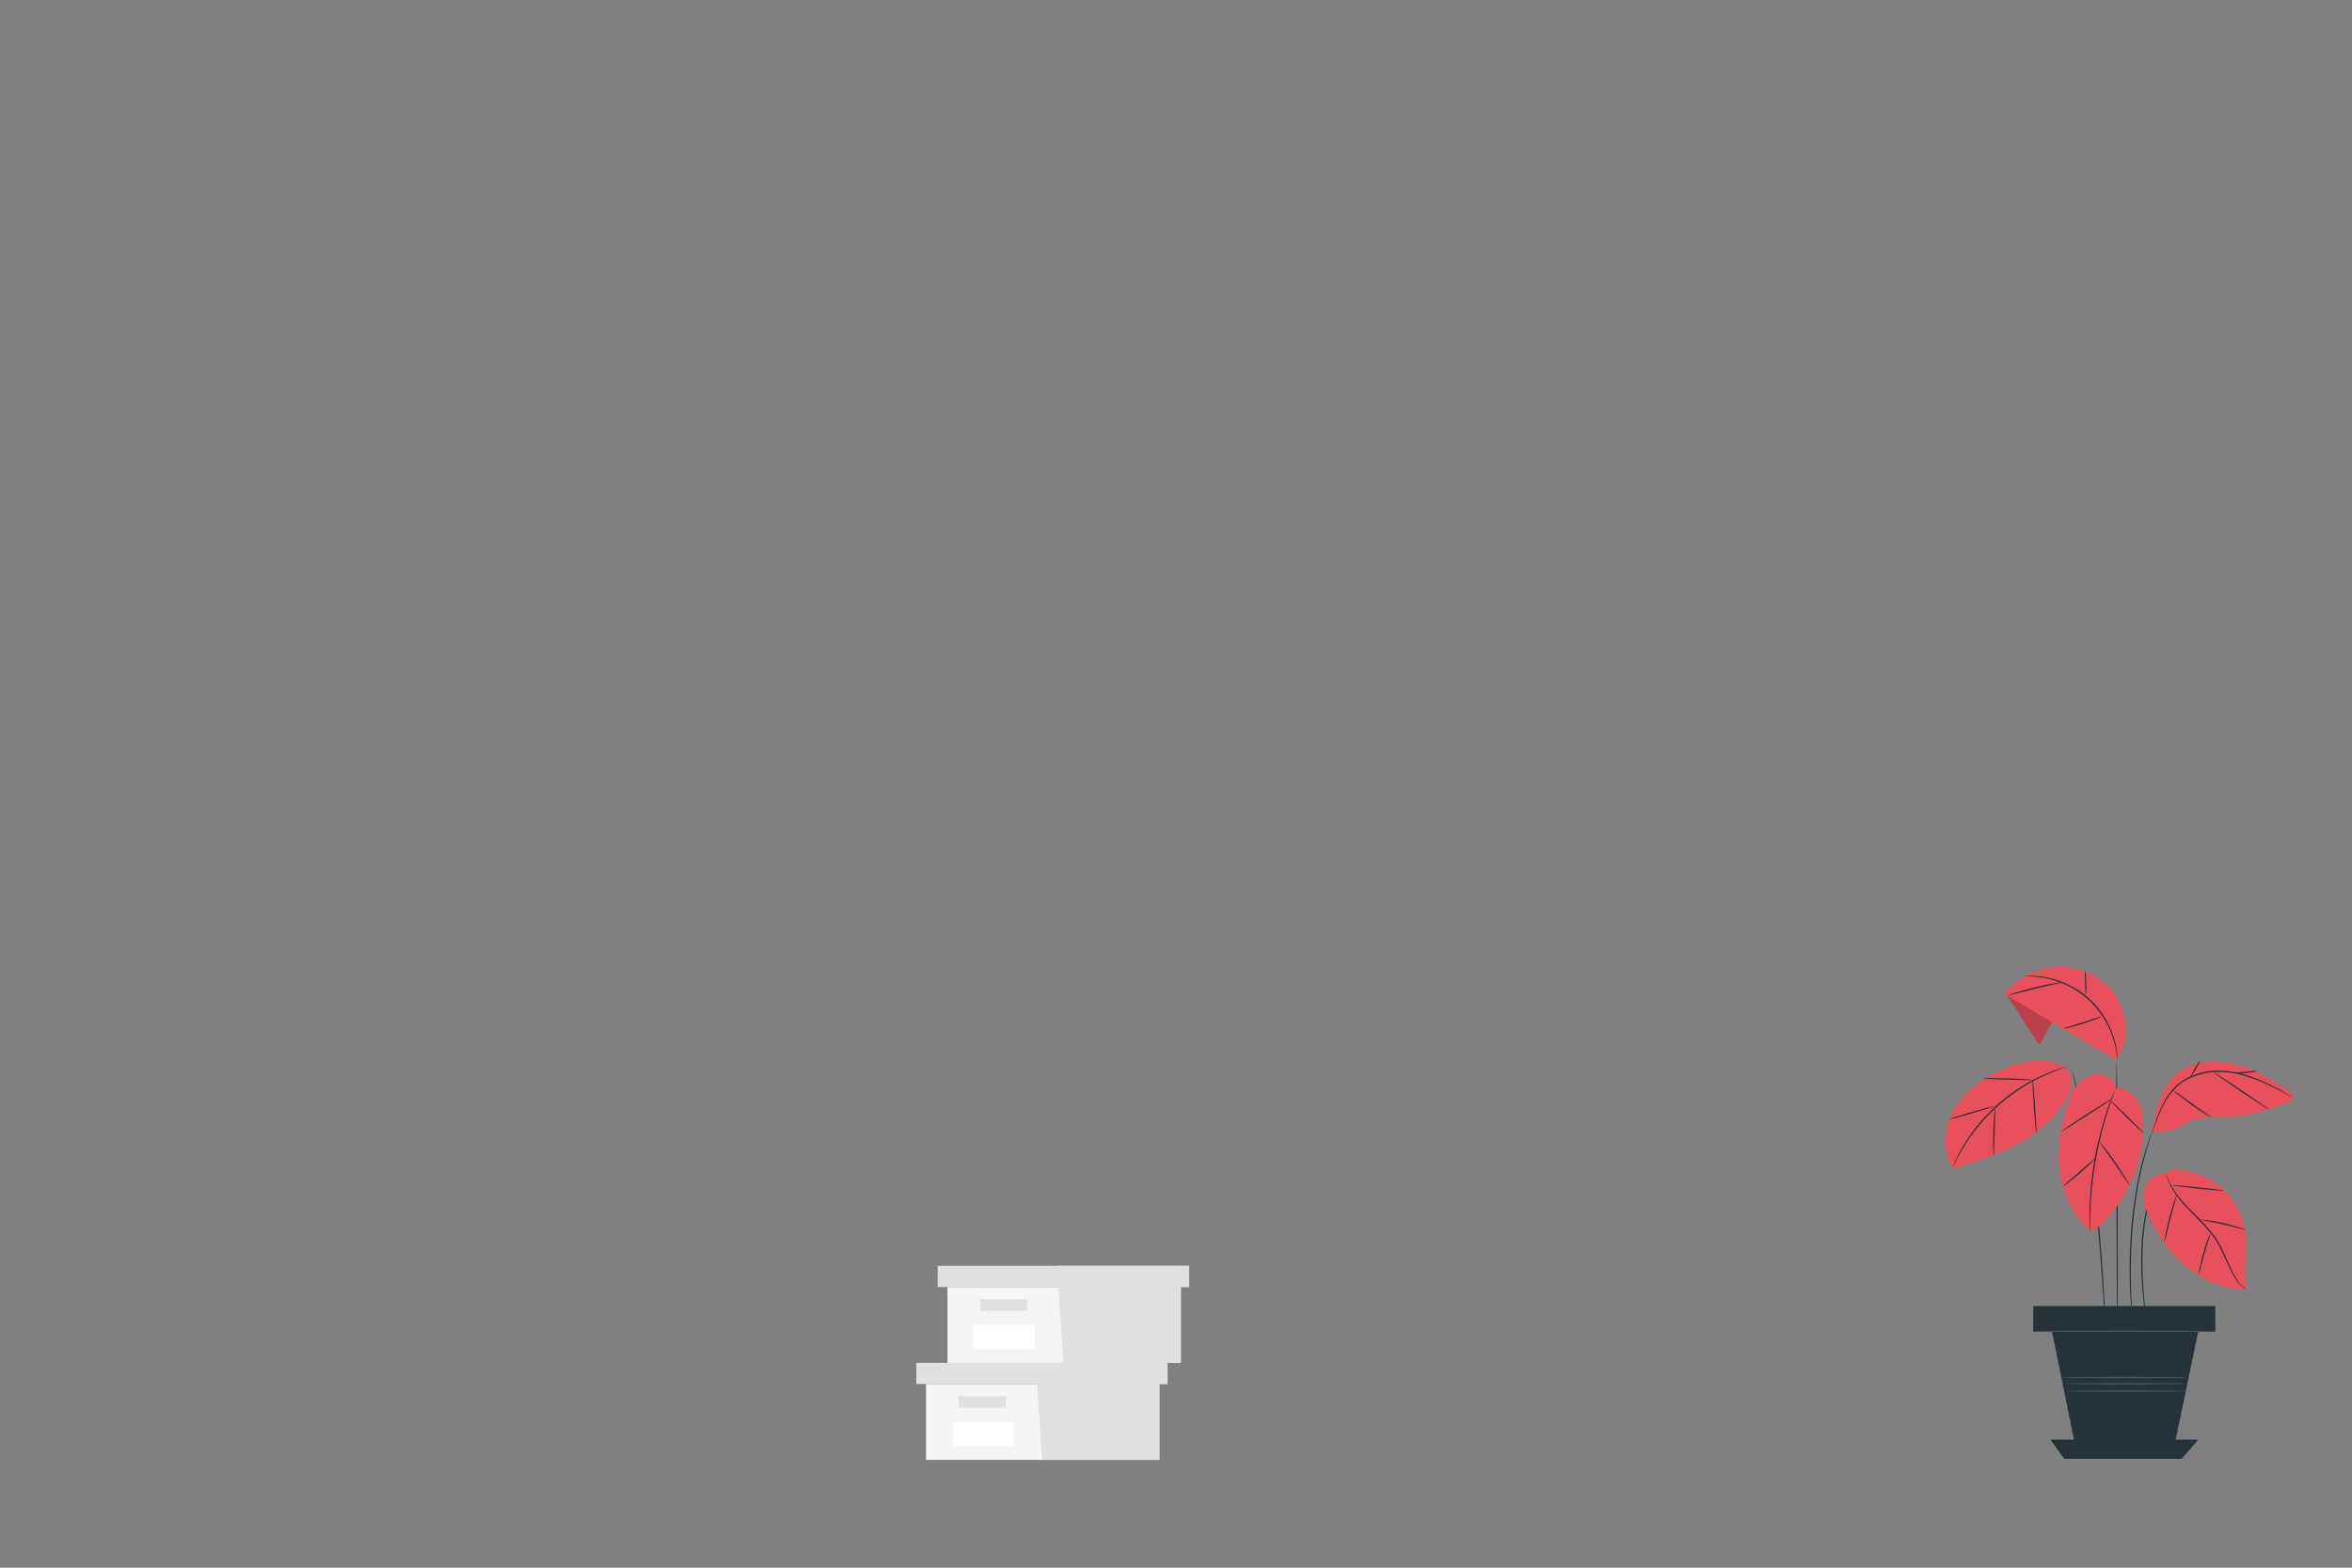 <?xml version="1.0" encoding="UTF-8" standalone="no"?><!-- Generator: Gravit.io --><svg xmlns="http://www.w3.org/2000/svg" xmlns:xlink="http://www.w3.org/1999/xlink" style="isolation:isolate" viewBox="0 0 750 500" width="750pt" height="500pt"><rect x="0" y="0" width="750" height="500" fill="#808080" stroke="none"/><defs><clipPath id="_clipPath_p3bstUyfiYcvx92soT5Oj8dbgSQo1mfE"><rect width="750" height="500"/></clipPath></defs><g clip-path="url(#_clipPath_p3bstUyfiYcvx92soT5Oj8dbgSQo1mfE)"><g><g><path d=" M 295.294 441.421 L 295.294 465.618 L 330.68 465.618 L 369.709 465.618 L 369.709 441.421 L 295.294 441.421 Z " fill="rgb(245,245,245)"/><path d=" M 292.172 434.656 L 292.172 441.422 L 372.311 441.422 L 372.311 434.656 L 330.68 434.656 L 292.172 434.656 Z " fill="rgb(224,224,224)"/><path d=" M 332.241 465.618 L 369.709 465.618 L 369.709 441.422 L 372.311 441.422 L 372.311 434.655 L 330.68 434.655 L 330.68 440.796 L 332.241 465.618 Z " fill="rgb(224,224,224)"/><path d=" M 305.702 448.965 L 320.793 448.965 L 320.793 445.323 L 305.702 445.323 L 305.702 448.965 Z " fill="rgb(224,224,224)"/><path d=" M 323.137 461.211 L 303.76 461.211 L 303.76 453.519 L 323.137 453.519 L 323.137 461.211 Z " fill="rgb(255,255,255)"/><path d=" M 302.13 410.48 L 302.13 434.678 L 337.516 434.678 L 376.545 434.678 L 376.545 410.48 L 302.13 410.48 Z " fill="rgb(245,245,245)"/><path d=" M 299.008 403.715 L 299.008 410.48 L 379.147 410.48 L 379.147 403.715 L 337.516 403.715 L 299.008 403.715 Z " fill="rgb(224,224,224)"/><path d=" M 339.077 434.678 L 376.544 434.678 L 376.544 410.48 L 379.147 410.48 L 379.147 403.715 L 337.515 403.715 L 337.515 409.854 L 339.077 434.678 Z " fill="rgb(224,224,224)"/><path d=" M 312.538 418.025 L 327.629 418.025 L 327.629 414.382 L 312.538 414.382 L 312.538 418.025 Z " fill="rgb(224,224,224)"/><path d=" M 329.973 430.27 L 310.595 430.27 L 310.595 422.579 L 329.973 422.579 L 329.973 430.27 Z " fill="rgb(255,255,255)"/><path d=" M 648.443 424.618 L 706.297 424.618 L 706.297 416.668 L 648.443 416.668 L 648.443 424.618 Z " fill="rgb(38,50,56)"/><path d=" M 648.542 424.519 L 706.199 424.519 L 706.199 416.767 L 648.542 416.767 L 648.542 424.519 Z  M 706.396 424.717 L 648.344 424.717 L 648.344 416.57 L 706.396 416.57 L 706.396 424.717 Z " fill="rgb(38,50,56)"/><path d=" M 653.807 421.972 L 662.134 463.056 L 692.948 463.056 L 700.997 424.618 L 653.807 421.972 Z " fill="rgb(38,50,56)"/><path d=" M 653.807 459.169 L 658.248 465.276 L 695.701 465.276 L 700.997 459.169 L 653.807 459.169 Z " fill="rgb(38,50,56)"/></g><clipPath id="_clipPath_VTbb7pJTyZ46CikmBjjKn4s3mMMsyzPm"><path d=" M 0 0 L 750 0 L 750 500 L 0 500 L 0 0 Z " fill="rgb(255,255,255)"/></clipPath><g clip-path="url(#_clipPath_VTbb7pJTyZ46CikmBjjKn4s3mMMsyzPm)"><path d=" M 675.198 423.172 C 675.084 423.172 674.938 404.14 674.872 380.666 C 674.806 357.185 674.844 338.155 674.959 338.155 C 675.072 338.154 675.219 357.184 675.284 380.665 C 675.35 404.138 675.312 423.172 675.198 423.172 Z " fill="rgb(38,50,56)"/><path d=" M 688.086 375.542 C 688.099 375.548 688.045 375.701 687.931 375.984 C 687.795 376.308 687.624 376.716 687.414 377.217 C 687.299 377.487 687.173 377.783 687.037 378.104 C 686.917 378.438 686.788 378.799 686.651 379.184 C 686.512 379.573 686.362 379.986 686.205 380.423 C 686.051 380.862 685.929 381.342 685.777 381.836 C 685.146 383.809 684.644 386.228 684.159 388.92 C 683.738 391.625 683.422 394.621 683.264 397.778 C 682.982 404.099 683.339 409.831 683.721 413.959 C 683.907 416.024 684.094 417.694 684.232 418.847 C 684.291 419.387 684.34 419.827 684.378 420.176 C 684.406 420.48 684.415 420.641 684.4 420.644 C 684.387 420.646 684.351 420.488 684.296 420.188 C 684.237 419.842 684.163 419.404 684.073 418.868 C 683.887 417.721 683.654 416.055 683.431 413.988 C 682.975 409.858 682.569 404.109 682.852 397.759 C 683.012 394.587 683.341 391.575 683.785 388.857 C 684.292 386.152 684.827 383.725 685.499 381.751 C 685.66 381.256 685.792 380.777 685.957 380.338 C 686.126 379.902 686.285 379.49 686.436 379.103 C 686.585 378.72 686.725 378.362 686.855 378.029 C 686.998 377.705 687.144 377.415 687.268 377.152 C 687.507 376.662 687.701 376.264 687.856 375.948 C 687.994 375.676 688.073 375.535 688.086 375.542 Z " fill="rgb(38,50,56)"/><path d=" M 686.606 360.149 C 686.62 360.154 686.555 360.371 686.422 360.777 C 686.272 361.216 686.072 361.806 685.82 362.546 C 685.686 362.933 685.538 363.359 685.377 363.822 C 685.234 364.296 685.079 364.809 684.912 365.359 C 684.574 366.46 684.181 367.711 683.833 369.12 C 683.648 369.821 683.454 370.555 683.252 371.32 C 683.079 372.092 682.897 372.895 682.71 373.726 C 682.306 375.382 682.014 377.183 681.641 379.062 C 681.003 382.842 680.442 387.022 680.055 391.429 C 679.689 395.841 679.53 400.056 679.474 403.891 C 679.462 407.727 679.511 411.182 679.669 414.08 C 679.72 415.53 679.813 416.838 679.887 417.989 C 679.954 419.14 680.026 420.13 680.099 420.938 C 680.159 421.718 680.206 422.338 680.242 422.802 C 680.269 423.229 680.277 423.455 680.263 423.456 C 680.249 423.458 680.213 423.236 680.159 422.811 C 680.104 422.349 680.032 421.73 679.94 420.954 C 679.841 420.146 679.746 419.157 679.658 418.006 C 679.561 416.856 679.448 415.546 679.377 414.095 C 679.182 411.195 679.104 407.733 679.094 403.889 C 679.129 400.045 679.278 395.818 679.644 391.395 C 680.033 386.975 680.607 382.784 681.267 378.996 C 681.652 377.112 681.957 375.31 682.377 373.651 C 682.573 372.82 682.761 372.016 682.944 371.243 C 683.155 370.478 683.358 369.745 683.551 369.043 C 683.919 367.635 684.333 366.386 684.692 365.289 C 684.871 364.742 685.038 364.231 685.191 363.758 C 685.365 363.299 685.524 362.877 685.669 362.493 C 685.952 361.762 686.176 361.181 686.344 360.747 C 686.503 360.349 686.593 360.144 686.606 360.149 Z " fill="rgb(38,50,56)"/><path d=" M 671.539 426.539 C 671.531 426.539 671.52 426.464 671.506 426.316 C 671.492 426.145 671.474 425.93 671.451 425.661 C 671.41 425.055 671.353 424.212 671.281 423.141 C 671.143 420.921 670.944 417.761 670.701 413.87 C 670.199 406.044 669.473 395.231 668.155 383.341 C 667.482 377.395 666.702 371.749 665.892 366.63 C 665.46 364.075 665.068 361.643 664.625 359.382 C 664.218 357.112 663.779 355.012 663.376 353.094 C 662.995 351.17 662.571 349.448 662.23 347.929 C 661.895 346.408 661.571 345.106 661.3 344.044 C 661.045 343.003 660.844 342.182 660.699 341.592 C 660.64 341.329 660.591 341.118 660.553 340.951 C 660.522 340.806 660.51 340.73 660.517 340.728 C 660.523 340.727 660.55 340.799 660.594 340.939 C 660.643 341.104 660.703 341.311 660.779 341.57 C 660.942 342.156 661.168 342.97 661.455 344.004 C 661.751 345.061 662.098 346.358 662.455 347.875 C 662.817 349.391 663.262 351.11 663.66 353.032 C 664.083 354.948 664.538 357.049 664.96 359.317 C 665.42 361.579 665.824 364.012 666.266 366.569 C 667.099 371.691 667.892 377.344 668.565 383.295 C 669.884 395.197 670.564 406.02 670.992 413.852 C 671.205 417.769 671.352 420.94 671.441 423.133 C 671.48 424.205 671.512 425.05 671.534 425.657 C 671.54 425.927 671.545 426.143 671.548 426.314 C 671.549 426.462 671.546 426.538 671.539 426.539 Z " fill="rgb(38,50,56)"/><path d=" M 674.726 347.305 C 674.474 344.609 671.749 342.575 669.041 342.546 C 666.333 342.519 663.809 344.143 662.154 346.285 C 660.497 348.428 659.583 351.043 658.836 353.647 C 657.013 359.999 656.016 366.673 656.795 373.237 C 657.576 379.799 660.239 386.261 664.948 390.898 C 665.713 391.652 666.705 392.406 667.756 392.181 C 668.33 392.059 668.801 391.659 669.238 391.266 C 678.489 382.909 683.831 370.391 683.465 357.929 C 683.392 355.434 683.064 352.836 681.682 350.757 C 680.3 348.678 677.079 346.47 674.726 347.305 Z " fill="rgb(232,80,91)"/><path d=" M 654.505 325.707 C 653.234 328.01 651.963 330.312 650.692 332.614 C 650.602 332.775 650.484 332.956 650.302 332.972 C 650.102 332.988 649.951 332.799 649.841 332.63 C 646.481 327.472 643.119 322.313 639.758 317.154 L 642.081 315.838 L 654.505 325.707 Z " fill="rgb(232,80,91)"/><g opacity="0.2"><path d=" M 654.505 325.707 C 653.234 328.01 651.962 330.312 650.691 332.614 C 650.602 332.775 650.484 332.956 650.302 332.972 C 650.101 332.988 649.95 332.799 649.842 332.63 C 646.481 327.472 643.119 322.313 639.757 317.154 L 642.082 315.838 L 654.505 325.707 Z " fill="rgb(0,0,0)"/></g><path d=" M 674.959 338.155 C 663.493 331.389 652.027 324.624 640.563 317.858 C 640.212 317.651 639.831 317.406 639.725 317.013 C 639.588 316.504 639.97 316.013 640.337 315.634 C 645.067 310.755 651.939 307.926 658.719 308.413 C 665.498 308.901 672.018 312.817 675.337 318.749 C 678.656 324.68 678.766 332.524 674.959 338.155 Z " fill="rgb(232,80,91)"/><path d=" M 645.519 311.378 C 645.518 311.364 645.673 311.345 645.969 311.322 C 646.266 311.308 646.705 311.254 647.27 311.26 C 648.4 311.232 650.043 311.306 652.042 311.639 C 654.04 311.967 656.387 312.61 658.839 313.703 C 661.29 314.791 663.825 316.367 666.134 318.438 C 668.425 320.529 670.247 322.897 671.574 325.227 C 672.907 327.558 673.78 329.828 674.305 331.784 C 674.835 333.74 675.073 335.368 675.159 336.495 C 675.22 337.057 675.21 337.498 675.226 337.794 C 675.232 338.092 675.229 338.248 675.214 338.248 C 675.178 338.25 675.135 337.627 674.998 336.512 C 674.866 335.397 674.585 333.79 674.025 331.864 C 672.938 328.033 670.413 322.868 665.858 318.743 C 661.3 314.624 655.911 312.626 651.991 311.926 C 650.019 311.56 648.392 311.441 647.268 311.42 C 646.145 311.396 645.521 311.415 645.519 311.378 Z " fill="rgb(38,50,56)"/><path d=" M 670.302 324.145 C 670.322 324.198 669.659 324.504 668.564 324.936 C 667.468 325.368 665.937 325.919 664.224 326.464 C 662.51 327.008 660.941 327.441 659.796 327.72 C 658.652 328 657.934 328.132 657.92 328.079 C 657.906 328.022 658.596 327.791 659.718 327.44 C 660.986 327.043 662.465 326.582 664.099 326.071 C 665.727 325.545 667.201 325.07 668.466 324.662 C 669.584 324.3 670.281 324.091 670.302 324.145 Z " fill="rgb(38,50,56)"/><path d=" M 664.886 309.596 C 664.996 309.585 665.24 311.301 665.293 313.433 C 665.349 315.566 665.192 317.29 665.08 317.286 C 664.964 317.282 664.936 315.562 664.881 313.444 C 664.829 311.325 664.77 309.606 664.886 309.596 Z " fill="rgb(38,50,56)"/><path d=" M 640.261 317.473 C 640.245 317.42 641.197 317.075 642.76 316.593 C 644.323 316.112 646.499 315.502 648.925 314.916 C 651.352 314.332 653.568 313.884 655.178 313.602 C 656.788 313.319 657.793 313.193 657.803 313.246 C 657.814 313.305 656.828 313.532 655.235 313.887 C 653.642 314.243 651.442 314.735 649.022 315.318 C 646.602 315.901 644.419 316.465 642.839 316.874 C 641.259 317.283 640.279 317.529 640.261 317.473 Z " fill="rgb(38,50,56)"/><path d=" M 659.098 340.922 C 656.14 338.679 653.012 338.237 649.302 338.384 C 645.592 338.531 641.982 339.661 638.58 341.151 C 632.781 343.692 627.328 347.436 623.863 352.735 C 620.397 358.034 619.192 365.05 621.786 370.826 C 622.044 371.401 622.381 372.003 622.961 372.252 C 623.572 372.513 624.271 372.309 624.902 372.103 C 631.498 369.951 638.142 367.778 644.207 364.408 C 650.274 361.038 655.794 356.354 659.049 350.226 C 659.83 348.755 660.484 347.179 660.612 345.52 C 660.739 343.86 660.281 342.095 659.098 340.922 Z " fill="rgb(232,80,91)"/><path d=" M 659.157 340.227 C 659.161 340.241 658.998 340.307 658.682 340.419 C 658.326 340.542 657.867 340.7 657.301 340.895 C 656.995 340.997 656.661 341.108 656.3 341.229 C 655.936 341.36 655.55 341.522 655.13 341.684 C 654.296 342.022 653.326 342.36 652.306 342.854 C 651.79 343.089 651.25 343.335 650.688 343.591 C 650.128 343.85 649.568 344.168 648.974 344.47 C 647.779 345.058 646.569 345.808 645.281 346.569 C 642.752 348.168 640.075 350.092 637.47 352.362 C 634.887 354.658 632.636 357.067 630.728 359.373 C 629.809 360.553 628.911 361.658 628.176 362.769 C 627.801 363.319 627.414 363.833 627.086 364.357 C 626.761 364.881 626.448 365.385 626.149 365.868 C 625.528 366.817 625.07 367.735 624.629 368.519 C 624.414 368.915 624.204 369.278 624.028 369.622 C 623.862 369.964 623.709 370.282 623.569 370.572 C 623.303 371.109 623.089 371.543 622.922 371.881 C 622.769 372.179 622.683 372.333 622.67 372.328 C 622.657 372.323 622.718 372.158 622.845 371.848 C 622.995 371.5 623.187 371.055 623.425 370.503 C 623.554 370.207 623.697 369.884 623.851 369.534 C 624.017 369.184 624.219 368.815 624.425 368.413 C 624.848 367.615 625.291 366.682 625.898 365.718 C 626.192 365.229 626.499 364.717 626.818 364.185 C 627.141 363.654 627.524 363.132 627.895 362.575 C 628.623 361.449 629.516 360.329 630.433 359.133 C 632.338 356.8 634.596 354.364 637.198 352.052 C 639.822 349.767 642.525 347.837 645.082 346.246 C 646.384 345.489 647.608 344.746 648.818 344.167 C 649.418 343.87 649.984 343.557 650.553 343.304 C 651.121 343.055 651.667 342.816 652.189 342.587 C 653.222 342.107 654.204 341.787 655.05 341.468 C 655.475 341.316 655.867 341.163 656.235 341.043 C 656.602 340.934 656.941 340.834 657.251 340.743 C 657.829 340.578 658.296 340.444 658.659 340.34 C 658.982 340.252 659.153 340.213 659.157 340.227 Z " fill="rgb(38,50,56)"/><path d=" M 636.045 352.741 C 636.076 352.849 632.856 353.888 628.849 355.059 C 624.843 356.23 621.568 357.092 621.536 356.983 C 621.505 356.874 624.727 355.836 628.734 354.664 C 632.739 353.492 636.013 352.633 636.045 352.741 Z " fill="rgb(38,50,56)"/><path d=" M 635.75 368.62 C 635.694 368.621 635.629 367.765 635.592 366.378 C 635.554 364.992 635.548 363.076 635.606 360.961 C 635.666 358.845 635.779 356.932 635.895 355.55 C 636.01 354.168 636.122 353.316 636.178 353.32 C 636.235 353.324 636.226 354.182 636.186 355.566 C 636.139 357.085 636.081 358.931 636.019 360.973 C 635.967 363.014 635.921 364.859 635.883 366.378 C 635.846 367.763 635.808 368.62 635.75 368.62 Z " fill="rgb(38,50,56)"/><path d=" M 649.352 361.691 C 649.239 361.699 648.877 357.805 648.544 352.995 C 648.211 348.183 648.034 344.278 648.148 344.27 C 648.261 344.262 648.623 348.155 648.956 352.966 C 649.289 357.777 649.466 361.683 649.352 361.691 Z " fill="rgb(38,50,56)"/><path d=" M 632.42 343.892 C 632.423 343.835 633.305 343.813 634.727 343.823 C 636.149 343.832 638.112 343.873 640.279 343.946 C 642.447 344.017 644.409 344.105 645.829 344.19 C 647.249 344.274 648.127 344.354 648.126 344.412 C 648.125 344.468 647.245 344.491 645.823 344.481 C 644.4 344.471 642.436 344.429 640.266 344.358 C 638.097 344.286 636.134 344.198 634.714 344.114 C 633.294 344.029 632.417 343.949 632.42 343.892 Z " fill="rgb(38,50,56)"/><path d=" M 666.424 392.75 C 666.409 392.75 666.393 392.588 666.373 392.279 C 666.359 391.926 666.338 391.479 666.313 390.929 C 666.261 389.755 666.25 388.054 666.294 385.953 C 666.331 383.853 666.471 381.353 666.719 378.584 C 666.985 375.818 667.373 372.785 667.93 369.625 C 668.5 366.467 669.182 363.486 669.886 360.798 C 670.61 358.113 671.343 355.719 672.032 353.734 C 672.716 351.748 673.315 350.155 673.769 349.072 C 673.982 348.564 674.156 348.151 674.292 347.825 C 674.417 347.542 674.487 347.396 674.5 347.4 C 674.515 347.406 674.469 347.562 674.37 347.855 C 674.252 348.189 674.102 348.61 673.919 349.13 C 673.511 350.229 672.956 351.833 672.31 353.826 C 671.656 355.817 670.955 358.214 670.253 360.894 C 669.573 363.578 668.903 366.551 668.334 369.697 C 667.781 372.846 667.385 375.866 667.096 378.62 C 666.828 381.378 666.659 383.868 666.584 385.962 C 666.503 388.057 666.471 389.754 666.474 390.927 C 666.466 391.477 666.461 391.924 666.456 392.277 C 666.448 392.587 666.438 392.749 666.424 392.75 Z " fill="rgb(38,50,56)"/><path d=" M 668.237 369.282 C 668.276 369.321 667.756 369.9 666.866 370.788 C 665.975 371.675 664.712 372.866 663.27 374.131 C 661.828 375.395 660.481 376.492 659.485 377.258 C 658.489 378.024 657.847 378.465 657.813 378.421 C 657.776 378.375 658.354 377.854 659.3 377.032 C 660.357 376.114 661.612 375.025 662.999 373.821 C 664.374 372.604 665.618 371.503 666.666 370.575 C 667.605 369.744 668.197 369.24 668.237 369.282 Z " fill="rgb(38,50,56)"/><path d=" M 679.125 378.051 C 679.076 378.082 678.53 377.3 677.664 376.028 C 676.724 374.655 675.556 372.951 674.265 371.067 C 672.946 369.2 671.755 367.514 670.795 366.155 C 669.902 364.901 669.358 364.116 669.405 364.081 C 669.449 364.047 670.075 364.769 671.028 365.981 C 671.982 367.193 673.259 368.9 674.604 370.831 C 675.947 372.764 677.104 374.554 677.909 375.869 C 678.714 377.185 679.172 378.023 679.125 378.051 Z " fill="rgb(38,50,56)"/><path d=" M 673.422 350.47 C 673.484 350.566 669.867 353 665.344 355.907 C 660.82 358.816 657.106 361.094 657.044 360.998 C 656.982 360.903 660.599 358.469 665.122 355.561 C 669.643 352.654 673.359 350.374 673.422 350.47 Z " fill="rgb(38,50,56)"/><path d=" M 683.62 361.477 C 683.54 361.558 681.091 359.294 678.149 356.422 C 675.207 353.548 672.888 351.153 672.967 351.072 C 673.046 350.991 675.495 353.253 678.437 356.127 C 681.379 358.999 683.699 361.395 683.62 361.477 Z " fill="rgb(38,50,56)"/><path d=" M 686.184 361.256 L 689.288 360.998 C 691.492 360.816 693.631 360.164 695.558 359.079 C 696.51 358.543 697.467 358.019 698.48 357.611 C 702.319 356.07 706.601 356.346 710.732 356.139 C 717.475 355.801 724.146 354.096 730.223 351.155 C 730.574 350.985 730.884 350.727 731.072 350.385 C 731.71 349.223 730.526 348.189 729.506 347.561 C 724.276 344.337 718.952 341.073 713.02 339.473 C 707.088 337.873 700.355 338.144 695.293 341.627 C 689.353 345.716 687.188 354.113 686.184 361.256 Z " fill="rgb(232,80,91)"/><path d=" M 731.142 350.003 C 731.135 350.016 730.955 349.931 730.616 349.758 C 730.244 349.563 729.754 349.307 729.144 348.987 C 727.868 348.316 726.031 347.325 723.709 346.212 C 721.386 345.11 718.571 343.867 715.295 342.97 C 712.035 342.064 708.271 341.589 704.391 342.086 C 700.527 342.595 696.969 344.099 694.451 346.355 C 691.915 348.604 690.368 351.318 689.275 353.625 C 688.184 355.952 687.511 357.932 687.022 359.286 C 686.793 359.936 686.61 360.456 686.469 360.852 C 686.34 361.209 686.266 361.395 686.252 361.391 C 686.239 361.386 686.287 361.192 686.39 360.826 C 686.512 360.424 686.671 359.896 686.87 359.235 C 687.313 357.863 687.945 355.864 689.01 353.503 C 690.079 351.162 691.619 348.389 694.199 346.07 C 696.765 343.742 700.406 342.194 704.337 341.677 C 708.284 341.171 712.108 341.667 715.397 342.604 C 718.702 343.531 721.521 344.811 723.836 345.95 C 726.151 347.101 727.968 348.132 729.222 348.847 C 729.817 349.194 730.293 349.473 730.656 349.686 C 730.982 349.882 731.149 349.99 731.142 350.003 Z " fill="rgb(38,50,56)"/><path d=" M 723.686 354.009 C 723.623 354.103 719.562 351.477 714.618 348.143 C 709.671 344.808 705.715 342.029 705.779 341.934 C 705.842 341.84 709.902 344.466 714.848 347.801 C 719.792 351.135 723.749 353.914 723.686 354.009 Z " fill="rgb(38,50,56)"/><path d=" M 719.786 341.545 C 719.807 341.653 718.399 342.02 716.617 342.181 C 714.834 342.348 713.383 342.244 713.385 342.135 C 713.385 342.017 714.819 341.935 716.579 341.771 C 718.339 341.611 719.765 341.43 719.786 341.545 Z " fill="rgb(38,50,56)"/><path d=" M 701.58 338.284 C 701.679 338.341 701.082 339.534 700.248 340.948 C 699.414 342.361 698.659 343.46 698.561 343.401 C 698.463 343.345 699.059 342.151 699.893 340.737 C 700.726 339.324 701.482 338.225 701.58 338.284 Z " fill="rgb(38,50,56)"/><path d=" M 705.218 356.401 C 705.19 356.448 704.437 356.053 703.264 355.341 C 702.091 354.63 700.505 353.587 698.812 352.357 C 697.118 351.127 695.624 349.964 694.551 349.112 C 693.479 348.259 692.831 347.713 692.865 347.667 C 692.899 347.622 693.61 348.087 694.727 348.88 C 695.945 349.764 697.421 350.837 699.054 352.023 C 700.741 353.249 702.293 354.325 703.422 355.097 C 704.551 355.869 705.249 356.35 705.218 356.401 Z " fill="rgb(38,50,56)"/><path d=" M 690.755 374.446 C 687.794 373.664 684.265 376.545 683.654 379.546 C 683.042 382.548 684.169 385.617 685.487 388.383 C 688.404 394.503 692.43 400.179 697.734 404.405 C 703.034 408.631 709.677 411.333 716.456 411.298 C 715.205 405.483 716.789 399.408 716.091 393.501 C 715.482 388.345 713.076 383.42 709.388 379.766 C 705.698 376.114 700.748 373.759 695.588 373.202 C 693.696 372.998 691.51 372.701 690.755 374.446 Z " fill="rgb(232,80,91)"/><path d=" M 716.457 411.297 C 716.45 411.31 716.306 411.242 716.036 411.102 C 715.769 410.955 715.383 410.72 714.929 410.358 C 713.999 409.652 712.934 408.291 712.004 406.447 C 711.532 405.53 711.005 404.535 710.489 403.433 C 709.988 402.327 709.456 401.149 708.895 399.911 C 708.331 398.678 707.71 397.397 706.937 396.147 C 706.17 394.896 705.257 393.672 704.243 392.483 C 702.216 390.102 700.041 388.041 698.155 386.072 C 696.26 384.112 694.665 382.224 693.513 380.503 C 692.35 378.789 691.645 377.253 691.245 376.171 C 691.054 375.624 690.917 375.197 690.849 374.901 C 690.774 374.606 690.742 374.449 690.756 374.445 C 690.794 374.435 690.962 375.051 691.395 376.112 C 691.837 377.168 692.572 378.663 693.753 380.338 C 694.924 382.02 696.525 383.87 698.428 385.809 C 700.321 387.756 702.51 389.811 704.558 392.216 C 705.581 393.418 706.506 394.66 707.282 395.937 C 708.062 397.211 708.684 398.511 709.241 399.754 C 709.789 400.997 710.31 402.179 710.799 403.289 C 711.296 404.387 711.81 405.392 712.264 406.314 C 713.155 408.163 714.15 409.502 715.031 410.235 C 715.896 410.981 716.482 411.258 716.457 411.297 Z " fill="rgb(38,50,56)"/><path d=" M 701.144 406.465 C 701.09 406.454 701.183 405.692 701.415 404.472 C 701.647 403.252 702.028 401.578 702.54 399.754 C 703.055 397.93 703.605 396.303 704.043 395.142 C 704.482 393.981 704.8 393.281 704.852 393.3 C 704.908 393.32 704.685 394.055 704.319 395.236 C 703.952 396.418 703.45 398.05 702.937 399.866 C 702.427 401.681 702.003 403.335 701.7 404.535 C 701.396 405.735 701.202 406.477 701.144 406.465 Z " fill="rgb(38,50,56)"/><path d=" M 715.896 392.192 C 715.877 392.249 715.085 392.046 713.809 391.713 C 712.534 391.38 710.772 390.923 708.811 390.481 C 706.85 390.041 705.063 389.697 703.767 389.451 C 702.471 389.206 701.668 389.048 701.677 388.99 C 701.684 388.936 702.501 388.991 703.813 389.164 C 705.125 389.336 706.93 389.635 708.902 390.079 C 710.873 390.524 712.632 391.027 713.891 391.433 C 715.15 391.839 715.912 392.14 715.896 392.192 Z " fill="rgb(38,50,56)"/><path d=" M 690.155 396.339 C 690.101 396.328 690.216 395.445 690.475 394.032 C 690.735 392.618 691.15 390.675 691.704 388.552 C 692.259 386.428 692.847 384.529 693.311 383.169 C 693.775 381.809 694.106 380.983 694.159 381 C 694.215 381.019 693.981 381.876 693.589 383.256 C 693.198 384.636 692.655 386.54 692.102 388.655 C 691.551 390.771 691.093 392.697 690.76 394.092 C 690.428 395.487 690.213 396.35 690.155 396.339 Z " fill="rgb(38,50,56)"/><path d=" M 709.102 379.753 C 709.09 379.866 705.393 379.567 700.846 379.085 C 696.297 378.603 692.621 378.12 692.632 378.007 C 692.645 377.894 696.34 378.192 700.889 378.675 C 705.437 379.157 709.114 379.64 709.102 379.753 Z " fill="rgb(38,50,56)"/><path d=" M 706.393 424.584 C 706.393 424.698 693.398 424.79 677.372 424.79 C 661.339 424.79 648.347 424.698 648.347 424.584 C 648.347 424.471 661.339 424.378 677.372 424.378 C 693.398 424.378 706.393 424.471 706.393 424.584 Z " fill="rgb(69,90,100)"/><path d=" M 697.352 441.308 C 697.352 441.422 688.596 441.514 677.798 441.514 C 666.997 441.514 658.243 441.422 658.243 441.308 C 658.243 441.194 666.997 441.102 677.798 441.102 C 688.596 441.102 697.352 441.194 697.352 441.308 Z " fill="rgb(69,90,100)"/><path d=" M 697.694 443.698 C 697.694 443.813 688.938 443.905 678.139 443.905 C 667.338 443.905 658.584 443.813 658.584 443.698 C 658.584 443.586 667.338 443.492 678.139 443.492 C 688.938 443.492 697.694 443.586 697.694 443.698 Z " fill="rgb(69,90,100)"/><path d=" M 697.694 439.337 C 697.694 439.45 688.637 439.543 677.468 439.543 C 666.295 439.543 657.24 439.45 657.24 439.337 C 657.24 439.223 666.295 439.131 677.468 439.131 C 688.637 439.131 697.694 439.223 697.694 439.337 Z " fill="rgb(69,90,100)"/></g></g></g></svg>